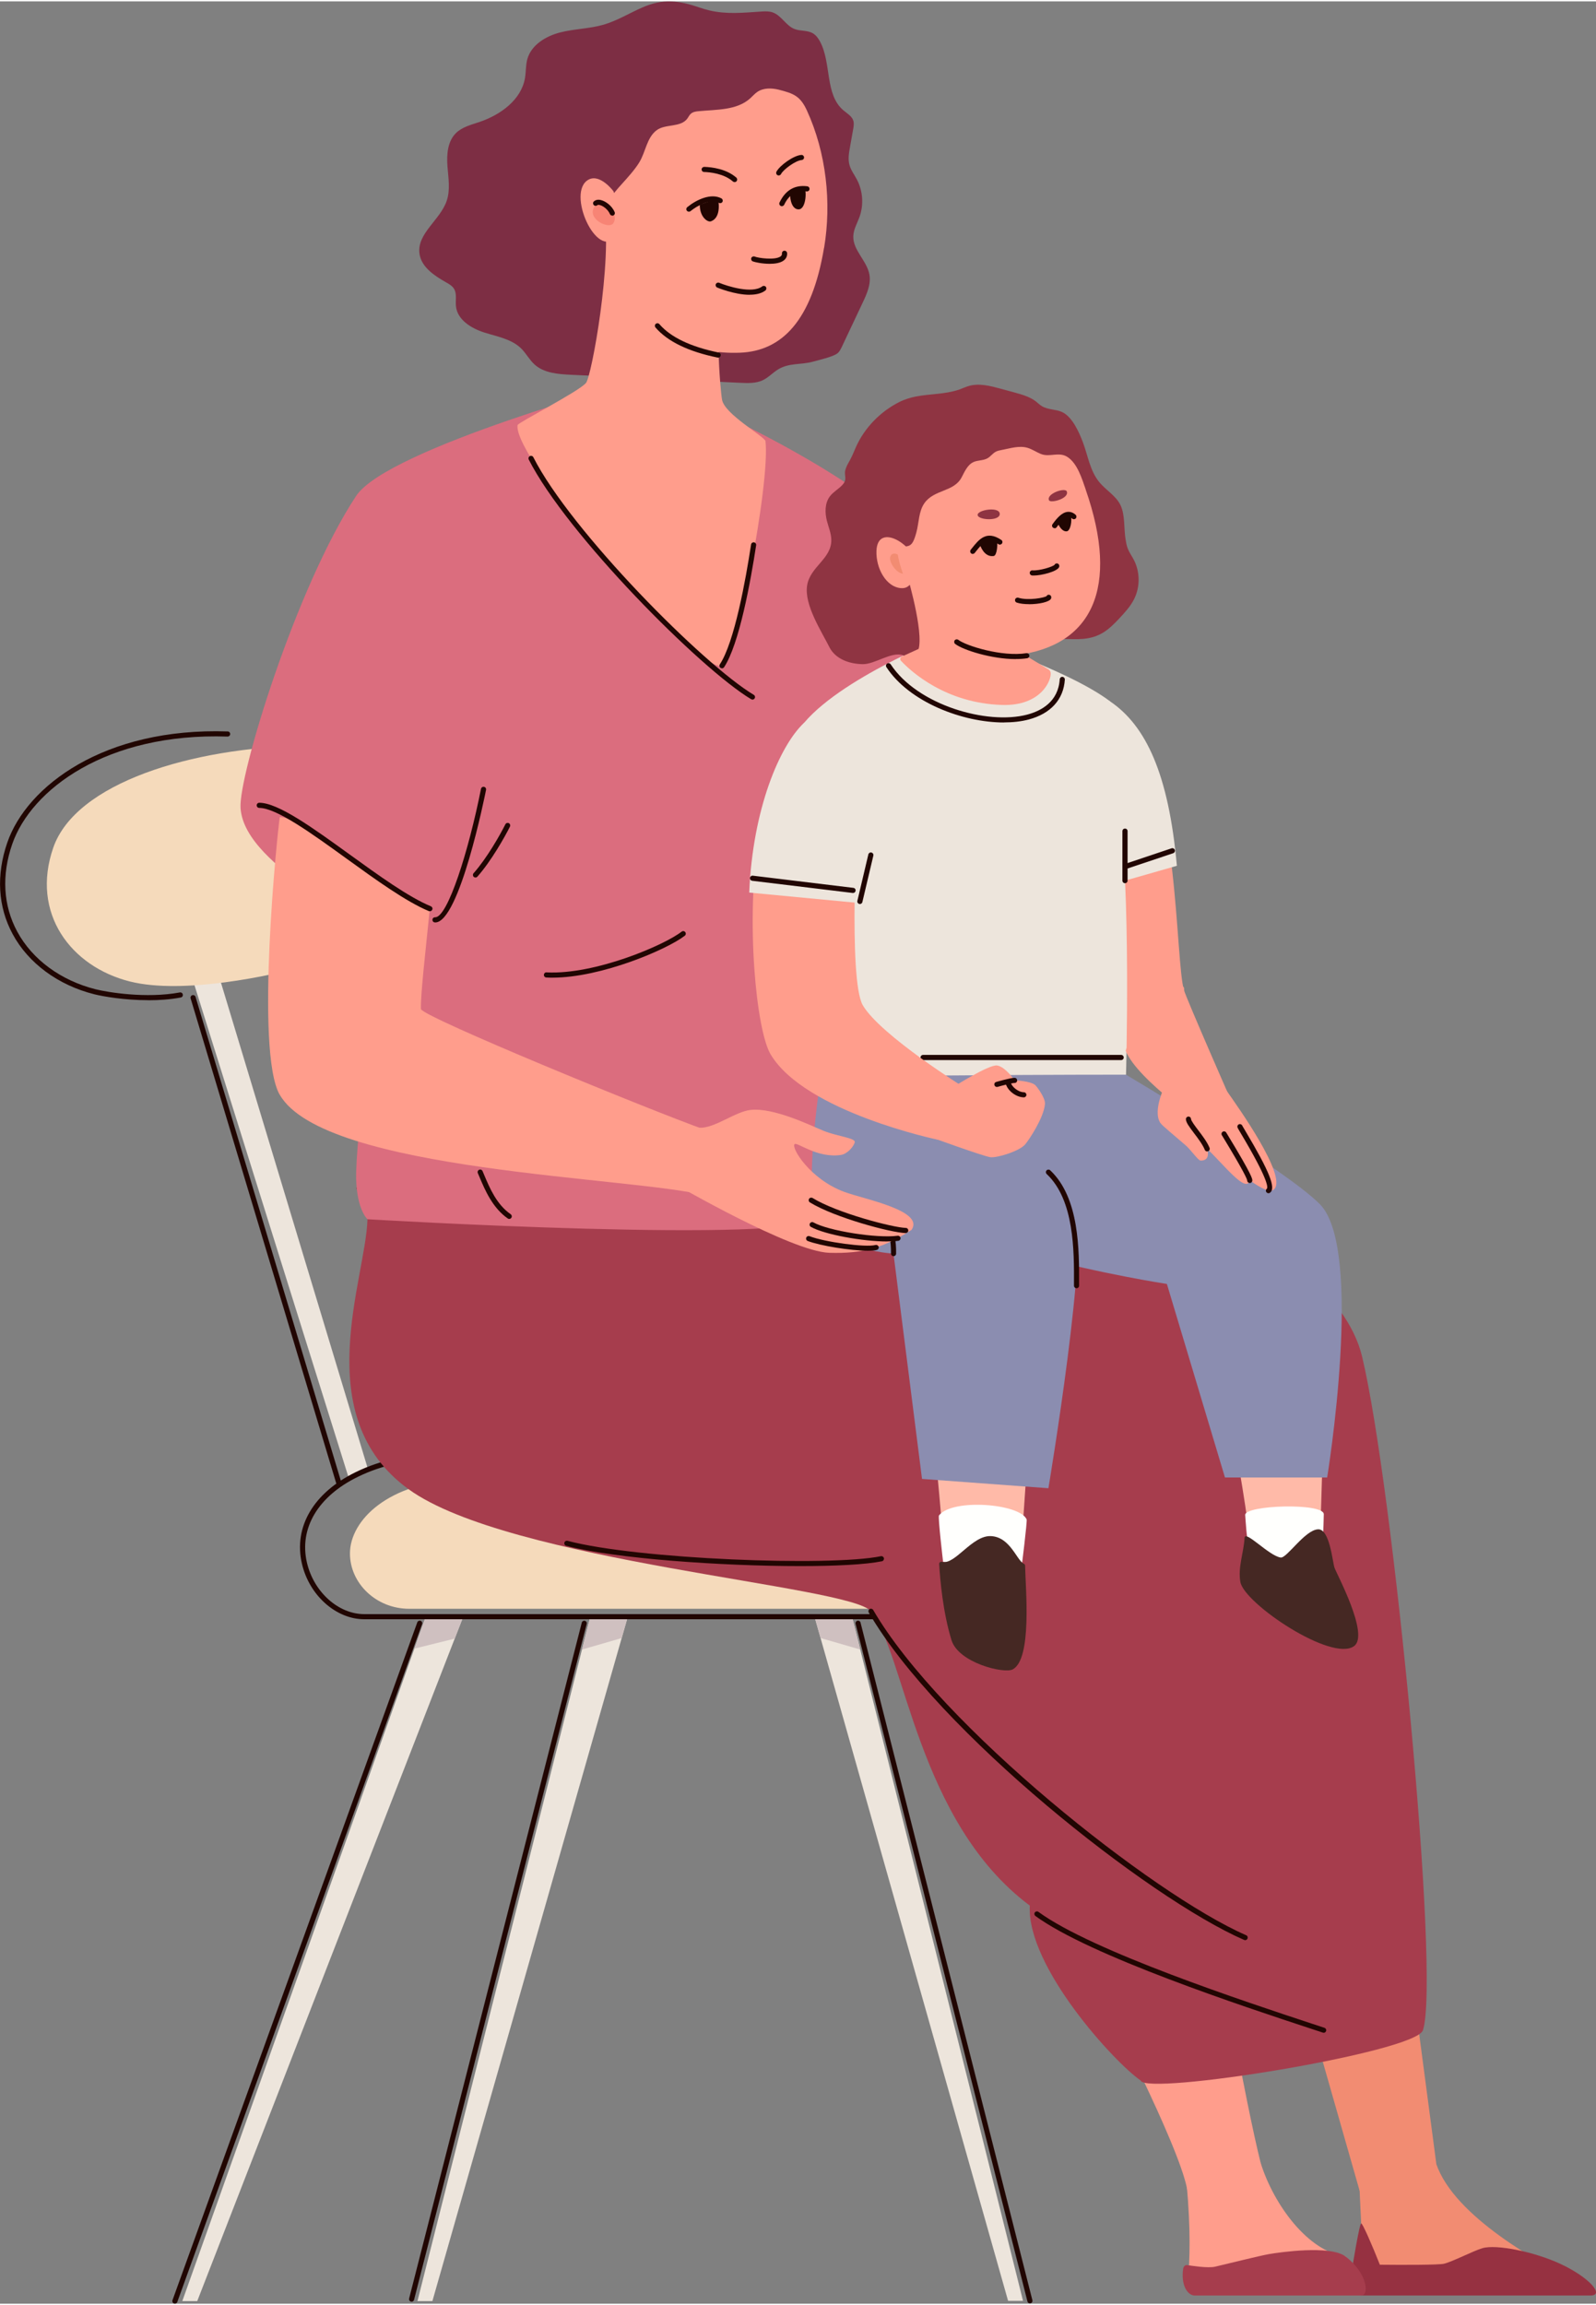 <?xml version="1.0" encoding="UTF-8"?><svg xmlns="http://www.w3.org/2000/svg" id="Isolation_Mode68de2a34cdeee" data-name="Isolation Mode" viewBox="0 0 277.79 400.66" aria-hidden="true" width="277px" height="400px">
  <rect x="0" y="0" width="277.79" height="400.66" fill="#808080" stroke="none"/>
  <defs><linearGradient class="cerosgradient" data-cerosgradient="true" id="CerosGradient_idfb0eb5083" gradientUnits="userSpaceOnUse" x1="50%" y1="100%" x2="50%" y2="0%"><stop offset="0%" stop-color="#d1d1d1"/><stop offset="100%" stop-color="#d1d1d1"/></linearGradient><linearGradient/>
    <style>
      .cls-1-68de2a34cdeee{
        fill: #f5dabb;
      }

      .cls-2-68de2a34cdeee{
        fill: #f78475;
      }

      .cls-3-68de2a34cdeee{
        fill: #cfc0c0;
      }

      .cls-4-68de2a34cdeee{
        fill: #db6d7e;
      }

      .cls-5-68de2a34cdeee{
        fill: #ffbaa8;
      }

      .cls-6-68de2a34cdeee{
        fill: #ff9d8c;
      }

      .cls-7-68de2a34cdeee{
        fill: #a63d4d;
      }

      .cls-8-68de2a34cdeee{
        fill: #963141;
      }

      .cls-9-68de2a34cdeee{
        fill: #f28c72;
      }

      .cls-10-68de2a34cdeee{
        fill: #210602;
      }

      .cls-11-68de2a34cdeee{
        fill: #8f3442;
      }

      .cls-12-68de2a34cdeee{
        fill: #fffffd;
      }

      .cls-13-68de2a34cdeee{
        fill: #7d2e44;
      }

      .cls-14-68de2a34cdeee{
        fill: #ede5dc;
      }

      .cls-15-68de2a34cdeee{
        fill: #452823;
      }

      .cls-16-68de2a34cdeee{
        fill: #9e9e9e;
      }

      .cls-17-68de2a34cdeee{
        fill: #8b8db0;
      }
    </style>
  </defs>
  <g>
    <g>
      <polygon class="cls-14-68de2a34cdeee" points="60.69 256.94 31.93 165.08 36.36 163.82 63.96 255.14 60.69 256.94"/>
      <path class="cls-10-68de2a34cdeee" d="M59,258.38c-.19,0-.37-.12-.43-.32l-25.39-84.55c-.07-.24.06-.49.3-.56.24-.07.49.06.56.3l25.39,84.55c.07.24-.06.49-.3.56-.04.01-.09.02-.13.02Z"/>
    </g>
    <g>
      <path class="cls-1-68de2a34cdeee" d="M22.63,170.57c-10.32-2.59-17.31-11.9-13.36-23.29,7.79-22.48,80.39-24.83,88.42-.3,4.74,14.46-7.03,21.44-18.05,23.55-10.91,2.09-20.15-.82-26.1-2.74-6.3,1.77-21.72,5.08-30.9,2.78Z"/>
      <path class="cls-16-68de2a34cdeee" d="M61.99,166.03c-2.49.56-5.17,5.21-5.17,5.21l-6.01-1.97,6.83-2.16,4.35-1.08Z"/>
      <path class="cls-10-68de2a34cdeee" d="M25.8,173.82c-4.17,0-7.91-.66-9.38-1.03-6.29-1.58-11.47-5.39-14.21-10.46-2.58-4.77-2.9-10.29-.93-15.97,3.4-9.8,16.84-20.03,38.35-19.31.25,0,.44.21.43.46,0,.25-.21.43-.46.43-21.05-.7-34.18,9.21-37.47,18.71-1.88,5.43-1.58,10.71.88,15.25,2.62,4.85,7.59,8.5,13.64,10.02,2.08.52,8.77,1.64,14.65.55.24-.05.48.12.52.36.05.24-.11.48-.36.52-1.86.35-3.79.48-5.65.48Z"/>
    </g>
    <g>
      <polygon class="cls-14-68de2a34cdeee" points="34.33 400.21 31.73 400.21 74.1 281.1 80.63 281.1 34.33 400.21"/>
      <path class="cls-10-68de2a34cdeee" d="M30.44,400.66c-.05,0-.1,0-.15-.03-.23-.08-.35-.34-.27-.57l42.61-117.97c.08-.23.34-.35.57-.27.23.08.35.34.27.57l-42.61,117.97c-.07.18-.24.3-.42.3Z"/>
      <polygon class="cls-3-68de2a34cdeee" points="72.13 286.66 74.1 281.1 80.63 281.1 79.15 284.92 72.13 286.66"/>
    </g>
    <g>
      <polygon class="cls-14-68de2a34cdeee" points="75.26 400.21 72.66 400.21 102.74 281.1 109.27 281.1 75.26 400.21"/>
      <path class="cls-10-68de2a34cdeee" d="M71.64,400.31s-.07,0-.11-.01c-.24-.06-.38-.3-.32-.54l30.05-117.62c.06-.24.3-.38.54-.32.24.06.38.3.32.54l-30.05,117.62c-.05.2-.23.34-.43.34Z"/>
      <polygon class="cls-3-68de2a34cdeee" points="101.31 286.82 102.74 281.1 109.27 281.1 108.22 284.82 101.31 286.82"/>
    </g>
    <g>
      <polygon class="cls-14-68de2a34cdeee" points="175.46 400.16 178.06 400.16 148.3 281.1 141.77 281.1 175.46 400.16"/>
      <path class="cls-10-68de2a34cdeee" d="M179.26,400.61c-.2,0-.38-.13-.43-.34l-29.91-117.92c-.06-.24.08-.48.32-.54.24-.06.48.08.54.32l29.91,117.92c.06.24-.08.48-.32.54-.04,0-.07.01-.11.01Z"/>
      <polygon class="cls-3-68de2a34cdeee" points="149.73 286.82 148.3 281.1 141.77 281.1 142.82 284.82 149.73 286.82"/>
    </g>
    <g>
      <path class="cls-1-68de2a34cdeee" d="M175.12,279.73h-103.88c-5.83,0-10.33-4.49-10.33-9.62,0-5.82,6.75-12.42,19.27-12.85,10.7-.36,18,1.97,42.78,6.95,18.37-3.07,35.19-7.29,48.23-7.28,7.58,0,13.82,8.49,13.82,13.63h0c.24,5.52-4.04,9.17-9.87,9.17Z"/>
      <path class="cls-10-68de2a34cdeee" d="M176.15,281.55H63.4c-4.91,0-9.58-4.16-10.85-9.67-1.48-6.4,2.02-12.35,9.36-15.93,8.95-4.36,18.42-3.51,29.88-.89.24.05.39.29.34.54-.06.24-.29.39-.54.34-11.28-2.58-20.58-3.43-29.29.82-6.94,3.38-10.26,8.96-8.88,14.92,1.18,5.12,5.47,8.98,9.98,8.98h112.76c4.52,0,7.81-1.69,9.51-4.89,2.19-4.11,1.4-10.43-1.92-15.38-.14-.21-.08-.48.12-.62.2-.14.48-.08.62.12,3.55,5.29,4.34,11.84,1.96,16.29-1.3,2.45-4.15,5.36-10.3,5.36Z"/>
    </g>
  </g>
  <g>
    <path class="cls-6-68de2a34cdeee" d="M192.09,347.89s13.02,24.94,14.53,32.81c.64,3.33,13.64-1.21,12.81-4.51-2.67-10.59-7.73-39.24-7.73-39.24l-19.61,10.93Z"/>
    <polygon class="cls-9-68de2a34cdeee" points="245.14 339.55 250 376.35 236.66 381.06 222.89 332.82 245.14 339.55"/>
    <g id="foot68de2a34cdeee">
      <path class="cls-9-68de2a34cdeee" d="M240.55,396.48c-1.39,0-3.68.3-3.54-1.45.31-3.94-.29-10.12-.52-18.55,2.72-2.6,11.15-1.94,13.5-.13,3.2,9.28,18.23,17.26,23.65,20.15,1.69,1.43-23.83-.02-33.09-.02Z"/>
      <path class="cls-8-68de2a34cdeee" d="M276.81,399.24h-39.84c-1.29,0-2.02-1.59-1.61-4.74.06-.45,1.26-7.85,1.57-7.81.26.04,1.96,3.93,3.24,7.19,4.25.05,10.3.04,11.16-.17,1.54-.38,5.07-2.23,6.69-2.71,2.44-.71,9.03.62,13.59,2.74,5,2.33,7.78,5.5,5.2,5.5Z"/>
    </g>
    <g id="foot-268de2a34cdeee" data-name="foot">
      <path class="cls-6-68de2a34cdeee" d="M235.02,396.2s-13.8.28-23.46.28c-1.39,0-4.83.5-4.69-1.25.31-3.94.29-10.02-.62-18.29,2.72-2.6,10.82-2.55,13.18-.75,2.26,7.22,8.21,15.39,14.71,16.24,2.01,1.7.88,3.77.88,3.77Z"/>
      <path class="cls-7-68de2a34cdeee" d="M236.98,399.24h-29c-1.29,0-2.45-1.78-2.05-4.64.06-.41.34-.7.65-.66.77.1,3.61.58,4.92.28,1.54-.35,7.71-1.9,9.38-2.19,1.8-.31,10.62-1.59,13.27.39,3.96,2.97,4.13,6.81,2.83,6.81Z"/>
    </g>
    <g>
      <path class="cls-7-68de2a34cdeee" d="M63.96,211.94c-.27,10.35-10.4,34.25,7.14,46.97,17.53,12.72,76.91,16.76,80.5,21.26,5.95,7.47,8.06,36.6,27.64,51.21-.57,10.67,14.88,27.44,19.29,30.43.71,2.73,47.87-4.86,49.14-8.74,3.04-9.31-5.17-94.56-10.59-117.22-5.42-22.66-54.21-36.15-54.21-36.15l-102.24,2.2-18.64,4.56,1.97,5.49Z"/>
      <g>
        <path class="cls-10-68de2a34cdeee" d="M216.73,337.4c-.06,0-.12-.01-.18-.04-16.65-7.24-53.31-36.26-65.34-56.98-.12-.21-.05-.49.16-.61.21-.12.49-.05.61.16,11.73,20.21,48.76,49.58,64.92,56.61.23.1.33.36.23.59-.07.17-.24.27-.41.27Z"/>
        <path class="cls-10-68de2a34cdeee" d="M230.4,353.51s-.09,0-.14-.02l-2.19-.72c-11.49-3.78-38.38-12.65-47.85-19.58-.2-.15-.24-.43-.1-.62.15-.2.43-.24.62-.1,9.35,6.85,36.16,15.68,47.6,19.46l2.19.72c.23.08.36.33.28.56-.06.19-.24.31-.42.31Z"/>
        <path class="cls-10-68de2a34cdeee" d="M139.27,272.3c-13.7,0-32.31-1.3-40.72-3.53-.24-.06-.38-.31-.32-.55.06-.24.31-.38.55-.32,12.15,3.22,45.69,4.5,54.54,2.68.24-.05.48.11.53.35s-.11.48-.35.53c-2.79.57-8,.84-14.22.84Z"/>
      </g>
    </g>
    <g>
      <path class="cls-4-68de2a34cdeee" d="M110.8,66c6.28.85,40.2,17.22,45.76,25.84,5.56,8.62,20.02,39.32,16.23,45.58-3.77-1.32-11.81.18-13.25,1.39.82,2.53-1.62,3.55-1.67,4.48-.05.92-10.97,25.73-12.02,34.22-2.38,10.72-1.5,31.56-3.42,34.15-3.51,4.75-78.47.28-78.47.28,0,0-1.83-1.61-1.97-7-.17-6.42,3.32-32.97,3.51-39.09.19-6.12-22.84-14.71-23.63-25.43-.41-5.61,9.67-38.53,20.12-54.36,5.48-8.29,48.81-20.06,48.81-20.06Z"/>
      <g id="arm68de2a34cdeee">
        <path class="cls-6-68de2a34cdeee" d="M48.7,190.28c7.71,13.47,61.81,14.27,74.1,17.54,1.98.53,1.63-10.84-.07-11.44-9.98-3.57-48.77-19.5-49.46-21-.12-2.2.81-10.19,1.54-17.46-8.16-3.99-22.29-16.14-26.11-15.96-.38,2.2-4.37,40.71-.01,48.33Z"/>
      </g>
      <g>
        <path class="cls-10-68de2a34cdeee" d="M75.74,160.28h-.04c-.25,0-.44-.21-.43-.46,0-.25.21-.44.46-.43,0,0,.01,0,.02,0,2.18,0,5.83-11.58,7.97-22.35.05-.24.28-.4.53-.35.24.05.4.28.35.53-.19.94-4.63,23.07-8.85,23.07Z"/>
        <path class="cls-10-68de2a34cdeee" d="M88.64,211.89c-.09,0-.18-.03-.25-.08-2.66-1.83-4-5.01-4.89-7.12-.12-.27-.22-.53-.33-.77-.1-.23,0-.49.23-.59.23-.1.49,0,.59.23.11.24.22.5.33.78.9,2.13,2.12,5.04,4.57,6.73.2.14.25.42.11.62-.09.13-.23.19-.37.19Z"/>
        <path class="cls-10-68de2a34cdeee" d="M96.16,169.9c-.36,0-.72,0-1.07-.03-.25-.01-.44-.22-.42-.47.01-.25.22-.46.47-.42,8.4.43,20.45-4.71,23.5-7.09.19-.15.48-.12.63.08.15.19.12.48-.08.63-3.01,2.35-14.5,7.3-23.03,7.3Z"/>
        <path class="cls-10-68de2a34cdeee" d="M82.76,152.47c-.11,0-.21-.04-.3-.11-.18-.16-.2-.45-.04-.63,2.32-2.61,4.64-6.71,5.54-8.52.11-.22.38-.31.6-.2.22.11.31.38.2.6-.92,1.84-3.29,6.03-5.67,8.71-.09.1-.21.15-.33.15Z"/>
      </g>
      <path class="cls-10-68de2a34cdeee" d="M74.82,158.35c-.06,0-.12-.01-.17-.03-3.99-1.66-9.26-5.47-14.35-9.15-5.99-4.33-12.18-8.81-15.17-8.81-.25,0-.45-.2-.45-.45s.2-.45.45-.45c3.28,0,9.31,4.36,15.7,8.98,5.05,3.65,10.27,7.43,14.17,9.04.23.1.34.36.24.58-.07.17-.24.28-.41.28Z"/>
    </g>
    <g>
      <path class="cls-13-68de2a34cdeee" d="M123.36,1.54c-.52-.12-1.05-.28-1.59-.46-3.59-1.24-6.38-1.6-9.97-.02-2.26.99-4.39,2.31-6.76,3-2.46.71-5.08.71-7.56,1.35-2.48.64-5,2.16-5.69,4.62-.3,1.07-.23,2.2-.41,3.29-.64,3.82-4.28,6.44-7.94,7.67-1.45.49-3.01.87-4.09,1.94-1.45,1.44-1.62,3.7-1.47,5.74.15,2.03.53,4.14-.14,6.07-1.14,3.32-5.2,5.67-4.73,9.16.32,2.34,2.59,3.84,4.64,5,.52.29,1.06.61,1.37,1.11.54.88.23,2.02.34,3.05.25,2.36,2.66,3.84,4.92,4.56,2.26.72,4.77,1.13,6.45,2.8.85.85,1.42,1.96,2.31,2.77,1.65,1.5,4.08,1.68,6.31,1.79,9.84.47,19.69.94,29.53,1.4,1.32.06,2.69.11,3.88-.45.99-.47,1.75-1.32,2.68-1.89,1.9-1.16,3.98-.77,6.01-1.33.99-.28,3.58-.85,4.35-1.49.32-.27.51-.67.7-1.05,1.21-2.57,2.43-5.14,3.64-7.71.73-1.54,1.48-3.21,1.19-4.9-.42-2.42-2.9-4.25-2.81-6.71.04-1.18.69-2.25,1.09-3.36.75-2.11.58-4.52-.47-6.5-.45-.85-1.06-1.64-1.3-2.58-.26-.99-.08-2.03.1-3.03.19-1.05.37-2.1.56-3.15.08-.48.17-.98.03-1.45-.25-.81-1.08-1.27-1.72-1.81-3.28-2.77-2.05-8.19-4.08-11.98-.31-.58-.72-1.14-1.29-1.46-.95-.53-2.16-.33-3.17-.73-1.49-.59-2.28-2.37-3.8-2.89-.59-.2-1.23-.19-1.85-.15-3.37.22-6.14.53-9.25-.21Z"/>
      <path class="cls-6-68de2a34cdeee" d="M133.23,76.49c.87,7.31-5.14,38.33-7.55,39.12-4.51,1.47-36.6-36.25-35.59-41.88.08-.43,10.62-5.82,11.9-7.32.98-1.14,4.65-21.34,3.14-30.11-1.09-6.31,20.92,14.31,20.92,14.31-1.83,3.14-.7,17.04-.37,18.74.47,2.48,7.11,6.2,7.55,7.14Z"/>
      <g>
        <path class="cls-6-68de2a34cdeee" d="M143.43,42.86c-2.11,12.67-7.31,18-14.64,18.28-8.12.31-14.93-2.95-18.5-10.36-1.57-3.25-2.47-6.8-3.06-10.34-.35-2.08-.58-4.18-.73-6.28-.06-.83,3.24-3.63,4.78-6.16,1.11-1.83,1.29-4.28,3-5.57,1.53-1.16,4.2-.43,5.37-2.06.2-.28.34-.6.6-.82.36-.32.87-.4,1.35-.44,3.12-.3,6.62-.13,8.96-2.22.42-.38.79-.82,1.26-1.14,1.07-.72,2.48-.69,3.73-.38,2.54.65,3.73,1.07,4.9,3.63,3.36,7.34,4.31,15.98,2.99,23.88Z"/>
        <g>
          <path class="cls-6-68de2a34cdeee" d="M107.27,40.9c-3.35,4.32-8.84-7.81-4.79-9.9,2-1.03,4.28,2.02,4.28,2.02,0,0,1.62,3.54.51,7.88Z"/>
          <path class="cls-2-68de2a34cdeee" d="M106.75,38.61c-.72,1.09-4.57-.66-3.34-2.8,1.23-2.14,4.54.98,3.34,2.8Z"/>
          <path class="cls-10-68de2a34cdeee" d="M106.57,37.28c-.17,0-.34-.1-.41-.27-.35-.82-1.22-1.46-1.82-1.58-.2-.04-.32-.01-.36.03-.18.17-.46.16-.63-.01-.17-.18-.17-.46.01-.63.27-.26.69-.36,1.16-.26.83.17,1.98.97,2.46,2.11.1.23,0,.49-.24.59-.06.02-.12.04-.17.04Z"/>
        </g>
        <g>
          <path class="cls-10-68de2a34cdeee" d="M127.86,31.45c-.11,0-.21-.04-.3-.11-1.57-1.39-4.03-1.62-5.01-1.65-.25,0-.44-.21-.43-.46s.22-.43.46-.43c1.34.04,3.85.35,5.58,1.87.18.16.2.45.04.63-.09.1-.21.15-.33.15Z"/>
          <path class="cls-10-68de2a34cdeee" d="M135.54,30.3c-.07,0-.14-.02-.2-.05-.22-.11-.31-.38-.2-.6.55-1.07,2.96-2.83,4.33-2.93.25-.02.46.17.48.41.02.25-.17.46-.41.48-1.03.07-3.18,1.62-3.6,2.44-.08.16-.24.24-.4.24Z"/>
          <path class="cls-10-68de2a34cdeee" d="M133.97,45.67c-1.3,0-2.6-.28-2.96-.43-.23-.1-.33-.36-.24-.59.1-.23.36-.33.59-.24.59.25,3.52.67,4.49-.02.19-.14.27-.3.25-.52-.02-.25.17-.46.42-.48.25-.01.46.17.48.42.04.54-.18.99-.63,1.31-.58.41-1.48.55-2.39.55Z"/>
          <path class="cls-10-68de2a34cdeee" d="M130.47,51.06c-2.62,0-5.6-1.24-5.64-1.26-.23-.1-.33-.36-.24-.59.1-.23.36-.33.59-.24,1.39.59,5.74,1.96,7.49.63.2-.15.48-.11.63.08.15.2.11.48-.08.63-.72.55-1.7.74-2.74.74Z"/>
          <path class="cls-10-68de2a34cdeee" d="M125,61.99s-.06,0-.09,0c-5.08-1.04-8.72-2.8-10.82-5.24-.16-.19-.14-.47.05-.63.19-.16.47-.14.63.05,1.96,2.28,5.44,3.94,10.32,4.94.24.05.4.29.35.53-.04.21-.23.36-.44.36Z"/>
        </g>
        <g>
          <path class="cls-10-68de2a34cdeee" d="M119.91,36.6c-.13,0-.26-.06-.35-.16-.16-.19-.13-.47.06-.63,1.61-1.31,4.12-2.49,5.94-1.53.22.12.3.39.19.6-.12.22-.39.3-.6.19-1.53-.81-3.84.52-4.96,1.43-.08.07-.18.1-.28.1Z"/>
          <path class="cls-10-68de2a34cdeee" d="M121.8,35.36c-.02,2.21,1.39,3.11,1.93,2.92,2.01-.72,1.23-3.99,1.23-3.99l-3.16,1.07Z"/>
          <path class="cls-10-68de2a34cdeee" d="M136.08,35.64c-.06,0-.13-.01-.19-.04-.22-.11-.32-.37-.21-.6,1.03-2.15,2.65-3.1,4.83-2.82.24.03.42.25.39.5-.03.25-.25.42-.5.39-1.78-.23-3.06.53-3.91,2.32-.08.16-.24.25-.4.25Z"/>
          <path class="cls-10-68de2a34cdeee" d="M137.51,33.6c.07,1.86.78,2.66,1.56,2.59,1.29-.1,1.4-3.63.82-3.87-.62-.27-2.38,1.28-2.38,1.28Z"/>
        </g>
      </g>
      <g>
        <path class="cls-10-68de2a34cdeee" d="M130.97,121.5c-.08,0-.16-.02-.23-.06-8.8-5.25-32.12-28.73-38.71-41.71-.11-.22-.02-.49.2-.6.22-.11.49-.02.6.2,6.53,12.87,29.65,36.15,38.37,41.35.21.13.28.4.15.61-.08.14-.23.22-.38.22Z"/>
        <path class="cls-10-68de2a34cdeee" d="M125.67,116.06c-.08,0-.17-.02-.25-.07-.21-.14-.26-.41-.13-.62,2.54-3.83,4.5-14.71,5.44-20.86.04-.25.27-.41.51-.37.24.04.41.27.37.51-.95,6.22-2.94,17.24-5.58,21.22-.09.13-.23.2-.37.2Z"/>
      </g>
    </g>
  </g>
  <g>
    <g>
      <path class="cls-5-68de2a34cdeee" d="M229.75,268.43l1.26-42.29-20.46,1.59s5.49,27.35,6.88,39.1l12.32,1.6Z"/>
      <path class="cls-17-68de2a34cdeee" d="M156.36,183.88s-2.53,16.21-1.81,20.23c2.16,12.02,48.55,19.09,48.55,19.09l10.11,33.68h17.79s6.47-39.71-1.26-47.55c-6.11-6.19-33.77-22.55-33.77-22.55l-39.62-2.9Z"/>
      <path class="cls-12-68de2a34cdeee" d="M216.73,263.42c.09,1.07.26,4.4.58,4.75,3.34,5.92,12.89.78,12.89.78,0,0,.17-3.36.21-5.67.03-2.04-13.83-1.61-13.68.14Z"/>
      <path class="cls-15-68de2a34cdeee" d="M216.62,267.39c-.14,2.56-1.18,5.1-.73,7.67.65,3.75,15.99,14.06,19.82,11.14,2.64-2.01-3.07-12.54-3.44-13.63-.34-1.01-.83-6.76-2.85-6.67-2.3.1-5.45,5.07-6.52,4.91-2.06-.31-6.2-4.86-6.28-3.42Z"/>
    </g>
    <g>
      <path class="cls-5-68de2a34cdeee" d="M177.43,273.91l3.05-44.62-19.99.92s3.26,29.79,3.84,40.6l13.1,3.11Z"/>
      <path class="cls-17-68de2a34cdeee" d="M143.67,181.87s-3.16,18.23-2.18,26.16c1.17,9.43,14.02,9.88,14.02,9.88l4.97,39.22,22,1.62s7.37-44,4.52-48.88c-2.84-4.87-7.33-20.12-7.33-20.12l-36.02-7.89Z"/>
      <path class="cls-10-68de2a34cdeee" d="M187.38,223.95h0c-.25,0-.45-.2-.45-.45v-.21c.03-5.85.06-14.7-4.75-19.22-.18-.17-.19-.45-.02-.63.17-.18.45-.19.63-.02,5.09,4.78,5.05,13.87,5.03,19.87v.21c0,.25-.2.45-.45.45Z"/>
      <path class="cls-10-68de2a34cdeee" d="M155.52,218.36h0c-.25,0-.44-.21-.44-.45.03-2.05-.31-3.85-1.06-5.49-.1-.22,0-.49.22-.59.22-.1.49,0,.59.22.8,1.77,1.18,3.69,1.14,5.88,0,.24-.2.44-.45.44Z"/>
      <path class="cls-12-68de2a34cdeee" d="M163.43,263.49c-.2.26.72,8.08.72,8.08l13.62,1.3s1.05-8.39.92-8.69c-1.15-2.75-12.93-3.71-15.26-.69Z"/>
      <path class="cls-15-68de2a34cdeee" d="M163.99,271.56c-.27-.07-.54.1-.52.38.15,2.67.64,8.38,2.14,13.24,1.22,3.97,9.15,5.89,10.65,5.1,3.4-1.79,2.25-13.93,2.16-18.08,0-.16-.12-.26-.26-.33-1.23-.65-2.35-4.63-5.68-4.79-3.28-.16-6.26,5.06-8.49,4.48Z"/>
    </g>
    <g>
      <path class="cls-6-68de2a34cdeee" d="M183.28,145.23l13.19-19.59c8.75,10.31,8.08,41.51,9.61,46.43.57,1.83-7.88,15.81-10.15,10.56-4.02-9.31-12.66-37.39-12.66-37.39Z"/>
      <g>
        <path class="cls-14-68de2a34cdeee" d="M193.22,121.82c-7.45-5.7-26.92-11.97-26.92-11.97,0,0-19.21,7.3-26.33,15.68-2.65,3.12,3.45,12.9,3.45,12.9l-.98,48.69s29.7-.34,53.55-.34c0,0,.91-33.13-1.29-46.22-.78-4.64-2.66-14.09-1.48-18.74Z"/>
        <path class="cls-10-68de2a34cdeee" d="M174.73,125.49c-7.2,0-16.46-3.54-20.45-9.63-.14-.21-.08-.48.13-.62.21-.14.48-.08.62.13,4.64,7.1,16.8,10.59,23.76,8.75,2.45-.65,5.41-2.24,5.66-6.15.02-.25.23-.44.47-.42.25.02.43.23.42.47-.22,3.47-2.46,5.94-6.32,6.96-1.29.34-2.74.5-4.29.5Z"/>
        <path class="cls-10-68de2a34cdeee" d="M195.14,184.24h-34.47c-.25,0-.45-.2-.45-.45s.2-.45.45-.45h34.47c.25,0,.45.2.45.45s-.2.45-.45.45Z"/>
      </g>
      <g>
        <path class="cls-6-68de2a34cdeee" d="M132.09,144.88c-2.38,15.36-.43,34.22,2.03,38.35,5.98,10.05,29.11,14.87,29.11,14.87l4.86-8.92s-14.82-9.22-17.91-14.47c-2.59-4.4-.92-33.44-.92-33.44l-17.16,3.61Z"/>
        <g>
          <path class="cls-6-68de2a34cdeee" d="M166.12,188.81s6.01-3.82,7.42-3.63c1.41.19,3.07,2.59,3.07,2.59,0,0,2.79.09,3.59.84.25.23,1.77,2.2,1.68,3.27-.2,2.4-2.76,6.21-3.43,7.02-.98,1.18-4.88,2.39-6.07,2.24-1.19-.14-10.58-3.56-10.58-3.56l4.33-8.78Z"/>
          <path class="cls-10-68de2a34cdeee" d="M173.52,188.92c-.19,0-.37-.12-.43-.31-.08-.24.05-.49.29-.56.02,0,2.56-.75,3.24-.72.25.01.43.23.42.47-.01.25-.23.45-.47.42-.37.01-2.28.48-2.92.68-.05.01-.09.02-.14.02Z"/>
          <path class="cls-10-68de2a34cdeee" d="M178.2,190.73h0c-1.57-.03-3.09-1.48-3.18-2.61-.02-.25.16-.46.41-.48.25-.02.46.16.48.41.05.66,1.19,1.77,2.3,1.79.25,0,.44.21.44.45,0,.24-.2.44-.45.44Z"/>
        </g>
        <g>
          <g>
            <path class="cls-14-68de2a34cdeee" d="M139.97,125.53c-4.26,3.96-8.97,15.03-9.56,29.56l20.38,1.94,6.18-19.19-17-12.31Z"/>
            <path class="cls-10-68de2a34cdeee" d="M149.66,157.08s-.07,0-.1-.01c-.24-.06-.39-.3-.33-.54l1.91-8.08c.06-.24.3-.39.54-.33.24.06.39.3.33.54l-1.91,8.08c-.05.21-.23.34-.43.34Z"/>
          </g>
          <path class="cls-10-68de2a34cdeee" d="M148.47,155.16s-.04,0-.05,0l-17.49-2.12c-.25-.03-.42-.25-.39-.5.03-.24.25-.43.5-.39l17.49,2.12c.25.03.42.25.39.5-.03.23-.22.39-.44.39Z"/>
        </g>
      </g>
      <g>
        <path class="cls-6-68de2a34cdeee" d="M206.08,172.06c.25,1.14,8.92,20.88,8.92,20.88,0,0-4.9,4.28-4.9,3.52s-12.01-8.54-14.17-13.84c1.2-4.16,10.66-13.7,10.15-10.56h0Z"/>
        <g>
          <path class="cls-6-68de2a34cdeee" d="M213.51,189.59c1.97,2.81,10.4,14.63,8.32,17.06-.66.77-2.15.03-4.3-1.47-.6,2.4-4.65-2.91-7.42-5.49.5,1.78-.49,2.09-1.18,2.03-.39-.03-1.67-1.86-2.49-2.58-1.94-1.69-4.22-3.53-4.51-4.01-1.35-2.22.81-6.64,1.78-8.39,1.24-2.24,8.35.76,9.82,2.85Z"/>
          <path class="cls-10-68de2a34cdeee" d="M210.11,200.14c-.18,0-.34-.1-.41-.28-.37-.91-1.16-1.96-1.86-2.88-.89-1.18-1.4-1.87-1.43-2.44-.01-.25.18-.46.42-.47.25-.02.46.18.47.42.02.32.7,1.23,1.25,1.95.73.96,1.56,2.05,1.98,3.08.09.23-.02.49-.24.58-.06.02-.11.03-.17.03Z"/>
          <path class="cls-10-68de2a34cdeee" d="M217.53,205.63s-.02,0-.04,0c-.24-.02-.42-.22-.41-.45-.04-.25-.54-1.5-4.23-7.57l-.18-.29c-.13-.21-.06-.49.15-.61.21-.13.49-.06.61.15l.18.29c4.42,7.27,4.38,7.79,4.36,8.08-.02.23-.21.41-.44.41Z"/>
          <path class="cls-10-68de2a34cdeee" d="M220.78,207.41c-.14,0-.29-.07-.37-.2-.14-.2-.08-.47.11-.61.18-.3.09-1.83-4.52-9.56-.5-.84-.58-.98-.61-1.08-.07-.24.05-.49.29-.56.23-.07.49.06.56.29.03.07.23.4.53.9,4.22,7.09,5.38,10,4.25,10.75-.08.05-.16.07-.25.07Z"/>
        </g>
        <g>
          <path class="cls-14-68de2a34cdeee" d="M193.22,121.82c6.22,4.22,10.18,12.59,11.62,28.61l-15,4.29s-2.46-36.87,3.38-32.9Z"/>
          <path class="cls-10-68de2a34cdeee" d="M195.81,153.46c-.25,0-.45-.2-.45-.45v-8.61c0-.25.2-.45.45-.45s.45.2.45.45v8.61c0,.25-.2.45-.45.45Z"/>
          <path class="cls-10-68de2a34cdeee" d="M196.17,150.9c-.19,0-.36-.12-.42-.3-.08-.23.05-.49.28-.57l7.88-2.64c.23-.08.49.05.57.28.08.23-.05.49-.28.57l-7.88,2.64s-.1.02-.14.02Z"/>
        </g>
      </g>
    </g>
    <g>
      <path class="cls-11-68de2a34cdeee" d="M159.43,68.76c-.99.2-1.98.49-2.96.99-3.25,1.66-5.95,4.41-7.46,7.74-.35.77-.64,1.56-1.05,2.3-.38.69-.68,1.17-.84,1.82-.23.93.42,1.55-.49,2.53-.67.73-1.59,1.21-2.19,2-.89,1.19-.88,2.84-.51,4.28.28,1.08.73,2.12.76,3.23.1,3.36-3.7,4.7-4.21,8.01-.53,3.39,2.51,7.97,3.98,10.91,1.13,1.98,3.52,2.74,5.71,2.77,2.1.03,4.95-2.21,6.95-1.57.68.22.5,1.47,1.17,1.72,1.04.39,2.2.3,3.31.2,1.08-.1,2.17-.2,3.21-.5,1.06-.31,2.06-.83,3.14-1.06,1.1-.24,1.93.18,2.97.16,2.62-.04,5.34-.1,7.69-1.26,1.04-.51,1.98-1.22,3.06-1.62,2.13-.78,4.63-.27,6.85-.47,2.85-.26,4.37-1.49,6.27-3.53.97-1.04,1.96-2.11,2.6-3.38,1.08-2.14,1.05-4.8-.08-6.92-.34-.64-.77-1.23-1.03-1.91-.2-.52-.29-1.08-.38-1.63-.3-1.85-.06-4.22-.88-5.91-.79-1.64-2.53-2.59-3.68-3.99-1.63-1.98-1.98-4.61-2.86-6.95-.66-1.74-1.85-4.45-3.63-5.26-1.11-.5-2.45-.38-3.49-1.01-.39-.23-.71-.55-1.06-.83-1.06-.82-2.4-1.19-3.69-1.55-.82-.22-1.64-.45-2.46-.67-1.81-.49-3.73-.99-5.53-.47-.6.17-1.16.45-1.75.65-2.49.82-4.99.7-7.44,1.18Z"/>
      <g>
        <path class="cls-6-68de2a34cdeee" d="M178.36,116.59c0,4.64-21.5.5-18.76-3.24,1.59-2.17-1.51-12.78-1.51-12.78l20.26.63v15.39Z"/>
        <path class="cls-6-68de2a34cdeee" d="M164.36,110.64l-7.39,3.38c-.29.13-.37.51-.15.74,1.79,1.91,7.8,7.37,17.56,7.68,6.98.22,8.69-4.48,8.49-5.63-.04-.24-.19-.45-.4-.58l-8.79-5.31-9.31-.28Z"/>
      </g>
      <g>
        <path class="cls-6-68de2a34cdeee" d="M188.98,84.97c-.64-1.82-1.46-4.65-3.26-5.73-1.5-.9-3.03.15-4.58-.49-.78-.32-1.49-.82-2.3-1.06-1.47-.43-3,.1-4.46.37-.37.07-.75.14-1.08.32-.53.29-.89.83-1.42,1.13-.73.42-1.67.31-2.44.66-1.05.48-1.54,1.67-2.08,2.69-1.36,2.55-4.8,2.05-6.48,4.49-.99,1.44-.92,3.33-1.37,5.02-.82,3.06-1.31,2.29-3.74,2.67-.07,1.7,4.98,8.38,5.28,14.55,4.9,3.53,9.7,4.91,15.81,4.18,13.22-1.59,18.07-11.72,12.11-28.8Z"/>
        <path class="cls-10-68de2a34cdeee" d="M176.78,114.46c-4.17,0-9.17-1.58-10.53-2.64-.19-.15-.23-.43-.08-.63.15-.19.43-.23.63-.08,1.33,1.03,7.58,2.99,11.85,2.32.24-.03.47.13.51.37.04.24-.13.47-.37.51-.63.1-1.31.14-2,.14Z"/>
        <g>
          <path class="cls-10-68de2a34cdeee" d="M179.88,99.91c-.08,0-.16,0-.23,0-.25-.02-.43-.23-.42-.47s.23-.45.47-.42c1.3.08,3.57-.65,3.85-.97.1-.22.36-.3.58-.2.22.1.31.39.21.61-.35.76-3.03,1.46-4.47,1.46Z"/>
          <path class="cls-10-68de2a34cdeee" d="M179.11,104.9c-.79,0-1.56-.08-2.13-.27-.24-.08-.37-.33-.29-.56.07-.24.33-.36.56-.29,1.69.54,4.58,0,4.92-.29.1-.22.35-.29.57-.18.22.1.3.4.19.63-.27.58-2.1.97-3.82.97Z"/>
          <path class="cls-10-68de2a34cdeee" d="M169.31,96.16c-.1,0-.2-.03-.28-.1-.19-.15-.22-.44-.07-.63l.19-.24c1.25-1.57,2.54-3.2,5.13-1.47.21.14.26.42.12.62-.14.2-.41.26-.62.12-1.82-1.22-2.56-.44-3.93,1.28l-.19.24c-.09.11-.22.17-.35.17Z"/>
          <path class="cls-10-68de2a34cdeee" d="M183.56,91.68c-.09,0-.18-.03-.26-.08-.2-.14-.25-.42-.1-.62.72-1,1.59-2.03,2.6-2.14.5-.05.97.11,1.41.5.18.16.2.45.04.63-.16.18-.45.2-.63.04-.33-.29-.57-.3-.72-.28-.76.08-1.68,1.36-1.98,1.78-.09.12-.22.19-.36.19Z"/>
          <g>
            <path class="cls-11-68de2a34cdeee" d="M182.59,86.83c.27.55,3.51-.3,3.1-1.53-.26-.79-3.66.4-3.1,1.53Z"/>
            <path class="cls-11-68de2a34cdeee" d="M174.01,89.21c0,1.29-3.79,1.07-3.85.17-.06-.9,3.85-1.53,3.85-.17Z"/>
          </g>
          <path class="cls-10-68de2a34cdeee" d="M170.58,94.59s.66,2.18,2.37,1.93c.61-.09.74-2.2.56-2.83-1.41-.62-2.93.9-2.93.9Z"/>
          <path class="cls-10-68de2a34cdeee" d="M183.85,90.19s.7,2.19,1.84,2.03c.61-.09.97-1.82.67-2.83-.7-.48-2.5.8-2.5.8Z"/>
        </g>
        <g>
          <path class="cls-6-68de2a34cdeee" d="M152.55,96.16c.12,3.17,2.14,6.08,4.62,5.95,1.37-.07,2.28-1.79,2.1-4.44-.21-3.1-6.94-7.37-6.72-1.51Z"/>
          <path class="cls-9-68de2a34cdeee" d="M156.27,96.29c.11.83.47,2.1.89,3.31-1.26-.11-2.69-2.33-2.11-3.17.46-.66,1.22-.14,1.22-.14Z"/>
        </g>
      </g>
    </g>
  </g>
  <g>
    <path class="cls-6-68de2a34cdeee" d="M121.79,196.02c2.64.08,6.22-2.83,8.88-3.11,4.08-.43,10.6,2.8,12.7,3.65,2.35.95,5.52,1.24,5.4,1.95-.12.71-1.28,2.08-2.41,2.24-4.15.61-7.61-2.3-8.06-1.88-.64.6,2.65,6.1,8.68,8.32,3.44,1.27,13.97,3.24,11.68,6.59-4.86,3.13-8.45,4.18-14.32,4-6.63-.21-26.64-11.82-27.61-12.37.75-1.33,2.78-7.16,5.06-9.4Z"/>
    <path class="cls-10-68de2a34cdeee" d="M157.65,214.35h-.01c-2.63-.08-12.41-2.72-16.67-5.34-.21-.13-.28-.41-.15-.62.13-.21.4-.27.61-.15,4.22,2.6,13.94,5.14,16.23,5.21.25,0,.44.21.43.46,0,.24-.21.43-.45.43Z"/>
    <path class="cls-10-68de2a34cdeee" d="M154.43,215.81c-4.24,0-10.91-1.2-13.29-2.54-.22-.12-.29-.39-.17-.61.12-.21.39-.29.61-.17,2.61,1.47,11.1,2.81,14.66,2.32.25-.03.47.14.5.38s-.14.47-.38.5c-.55.08-1.2.11-1.93.11Z"/>
    <path class="cls-10-68de2a34cdeee" d="M151.04,217.42c-2.97,0-8.36-.88-10.46-1.7-.23-.09-.34-.35-.25-.58.09-.23.35-.34.58-.25,2.63,1.03,9.8,1.99,11.47,1.53.24-.06.48.07.55.31.07.24-.07.48-.31.55-.36.1-.9.14-1.57.14Z"/>
  </g>
</svg>